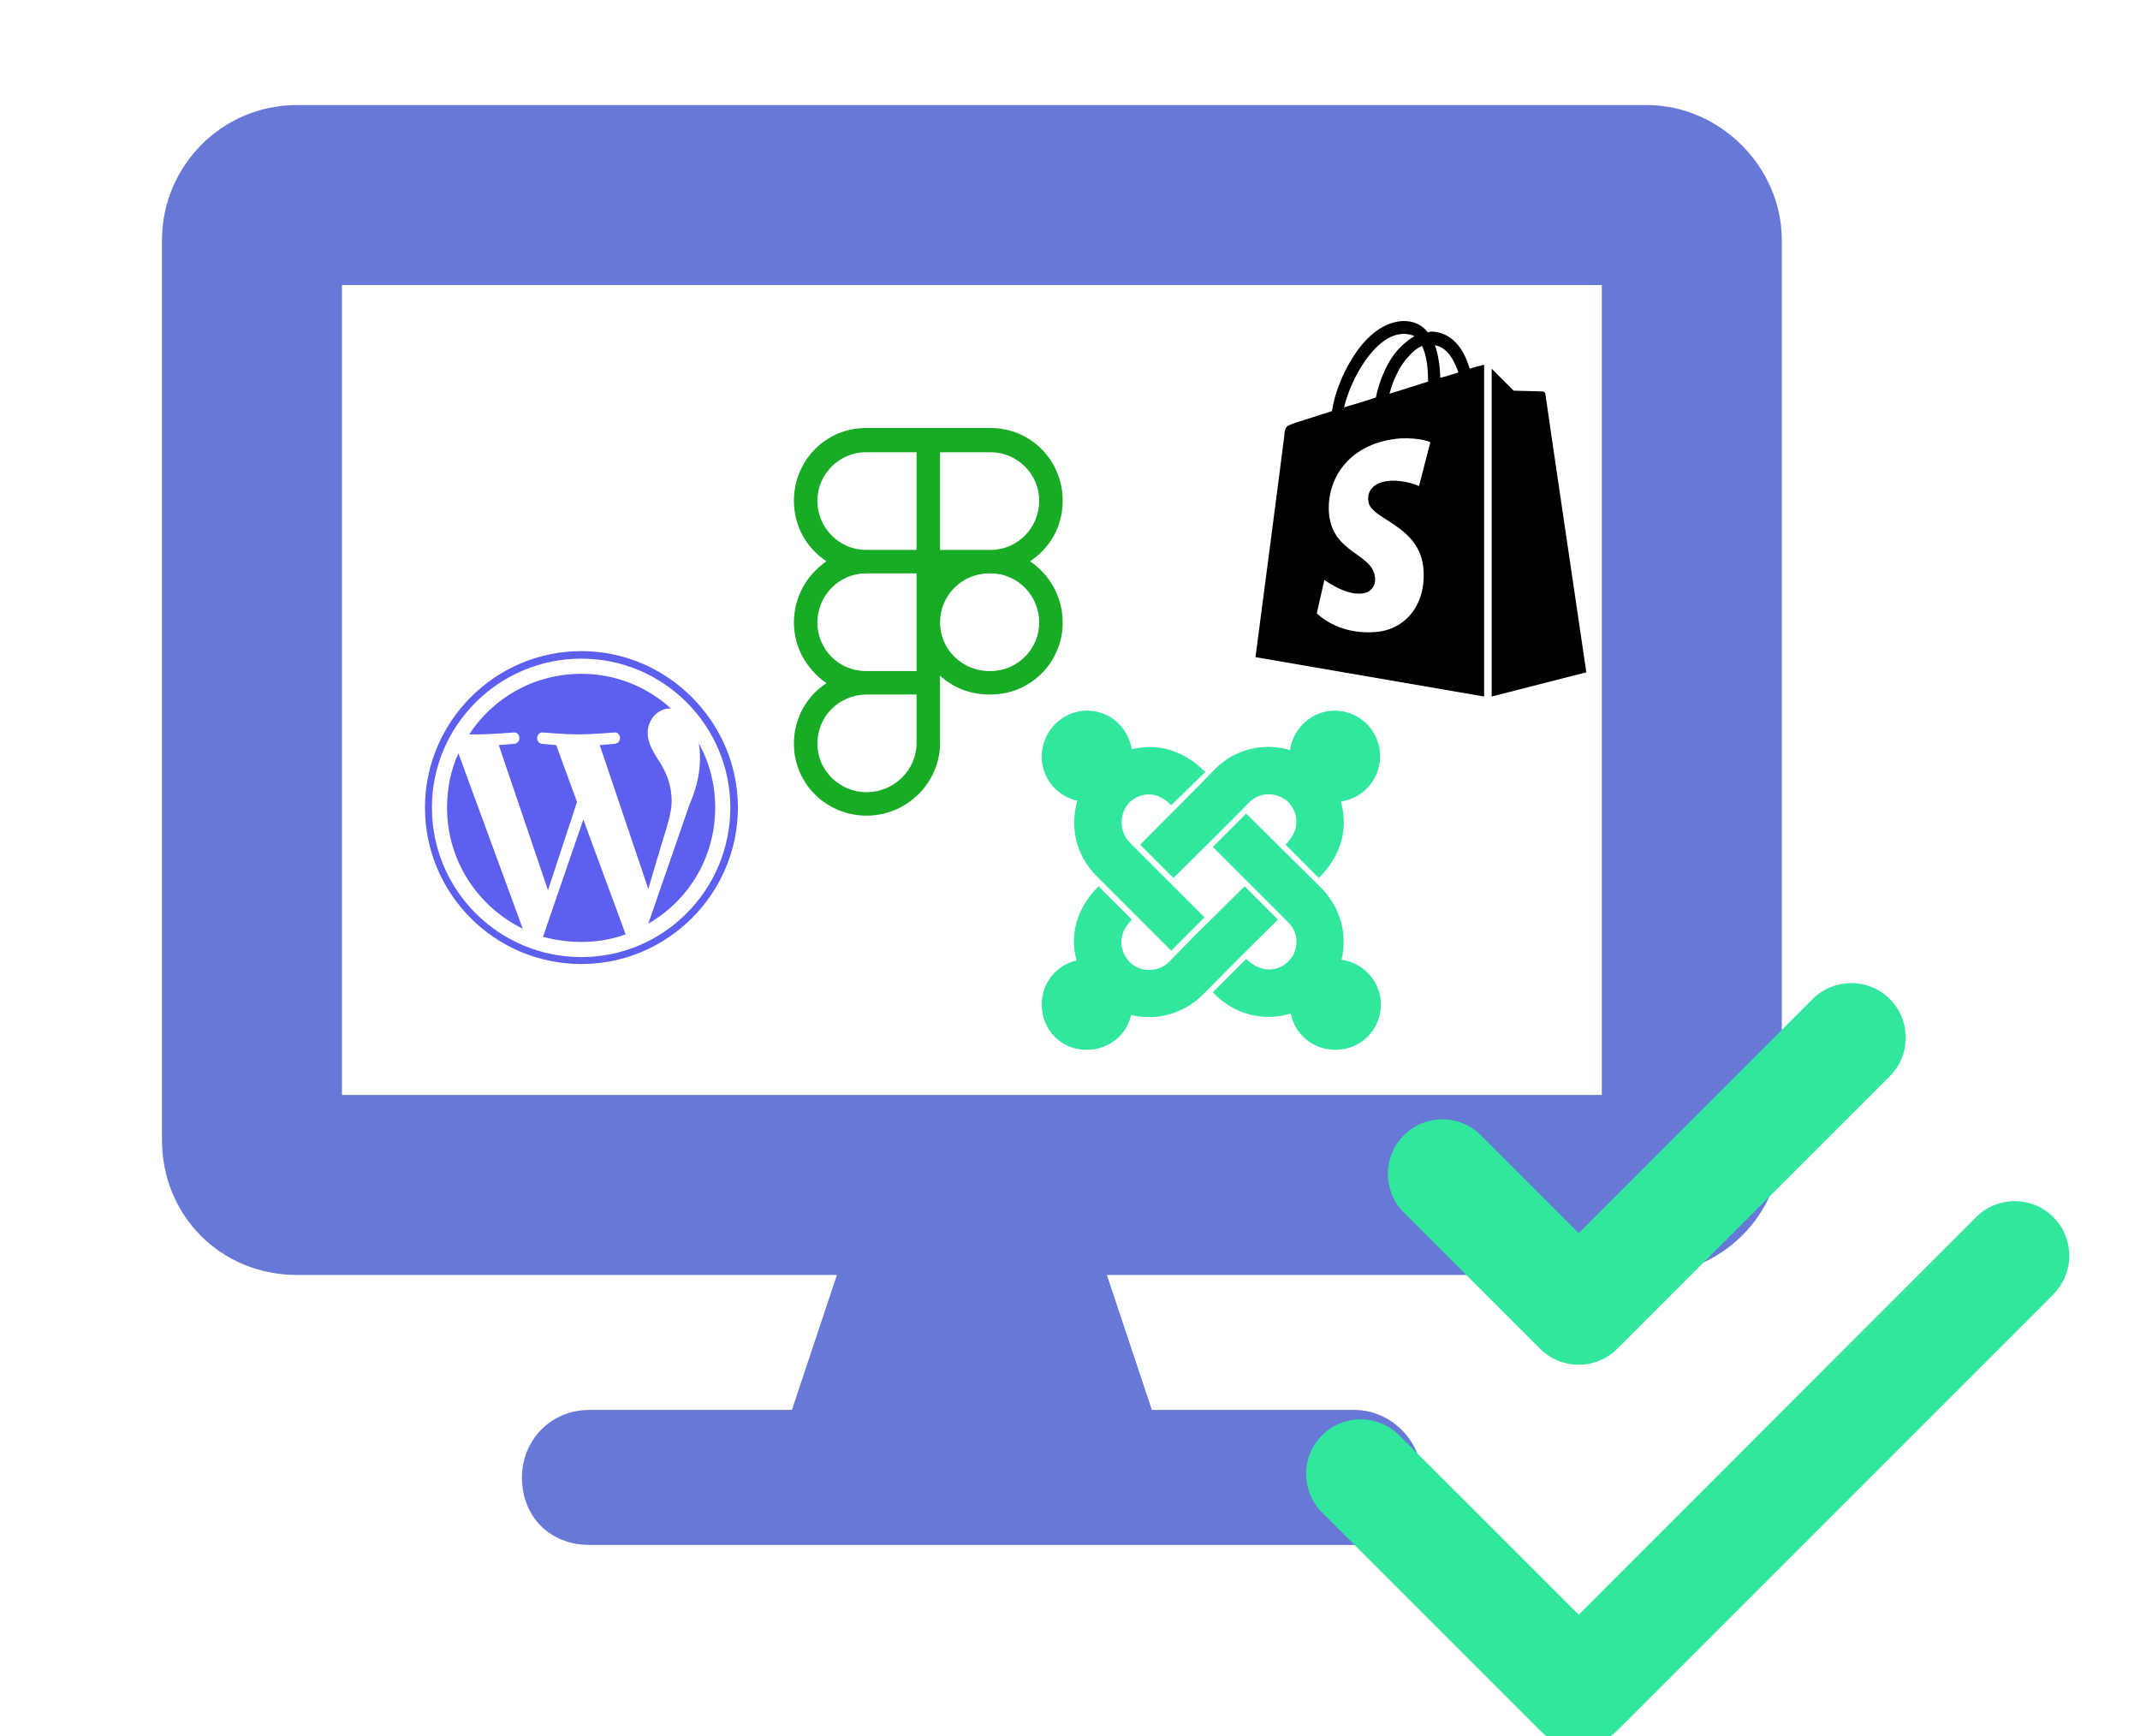<svg xmlns="http://www.w3.org/2000/svg" width="265" height="215" viewBox="0 0 265 215" fill="none"><g clip-path="url(#clip0_444_50)"><path d="M203.927 13.011H36.775c-9.402.0-16.715 7.661-16.715 16.715V141.161C20.06 150.564 27.373 157.877 36.775 157.877H103.636l-5.572 16.715H72.991C68.116 174.592 64.634 178.422 64.634 182.949 64.634 187.825 68.116 191.307 72.991 191.307H167.711C172.238 191.307 176.069 187.825 176.069 182.949 176.069 178.422 172.238 174.592 167.711 174.592H142.638l-5.572-16.715h66.861c9.054.0 16.716-7.313 16.716-16.716V29.727C220.643 20.672 212.981 13.011 203.927 13.011zM198.356 135.59H42.347V35.298H198.356V135.59z" fill="#6878d6"/><g clip-path="url(#clip1_444_50)"><path d="M234.017 133.267c2.637-2.637 2.637-6.919.0-9.555C231.38 121.075 227.098 121.075 224.462 123.712L195.5 152.695l-12.108-12.108C180.755 137.95 176.473 137.95 173.837 140.587 171.2 143.223 171.2 147.505 173.837 150.142l16.875 16.875C193.348 169.654 197.63 169.654 200.267 167.017l33.75-33.75zm20.25 27C256.904 157.63 256.904 153.348 254.267 150.712 251.63 148.075 247.348 148.075 244.712 150.712L195.5 199.945l-22.233-22.212C170.63 175.096 166.348 175.096 163.712 177.733 161.075 180.37 161.075 184.652 163.712 187.288l27 27C193.348 216.925 197.63 216.925 200.267 214.288l54-54V160.267z" fill="#30e79d"/><path d="M56.766 93.281c-.938 2.031-1.406 4.375-1.406 6.719C55.359 106.641 59.188 112.266 64.734 115L56.766 93.281zm26.406 5.938C83.172 97.109 82.469 95.703 81.844 94.609 80.984 93.281 80.203 92.109 80.203 90.703 80.203 89.219 81.375 87.734 82.938 87.734 83.016 87.734 83.094 87.734 83.172 87.812 80.203 85.078 76.297 83.438 72 83.438c-5.859.0-10.938 2.969-13.906 7.5.391.0.703.0 1.016.0C60.906 90.938 63.562 90.703 63.562 90.703 64.5 90.625 64.578 91.953 63.719 92.109 63.719 92.109 62.781 92.188 61.766 92.266L67.859 110.234 71.453 99.297 68.875 92.266C68.016 92.188 67.156 92.109 67.156 92.109 66.219 92.031 66.375 90.625 67.234 90.703 67.234 90.703 69.969 90.938 71.609 90.938 73.328 90.938 76.062 90.703 76.062 90.703 76.922 90.625 77.078 91.953 76.141 92.109 76.141 92.109 75.281 92.188 74.266 92.266L80.281 110.078l1.641-5.547C82.625 102.266 83.172 100.625 83.172 99.219zM72.234 101.484l-5 14.532C68.797 116.406 70.359 116.641 72 116.641 73.875 116.641 75.75 116.328 77.469 115.703 77.469 115.625 77.391 115.547 77.391 115.469L72.234 101.484zm14.297-9.453C86.609 92.578 86.688 93.125 86.688 93.75c0 1.719-.312 3.594-1.328 5.938L80.281 114.375C85.281 111.484 88.562 106.172 88.562 1e2 88.562 97.109 87.859 94.453 86.531 92.031zM91.375 1e2c0-10.625-8.75-19.375-19.375-19.375-10.703.0-19.375 8.75-19.375 19.375.0 10.703 8.672 19.375 19.375 19.375 10.625.0 19.375-8.672 19.375-19.375zm-.938.0c0 10.234-8.281 18.516-18.438 18.516C61.766 118.516 53.484 110.234 53.484 1e2c0-10.156 8.281-18.438 18.516-18.438 10.156.0 18.438 8.281 18.438 18.438z" fill="#5d5fef"/><path d="M191.375 48.844C191.375 48.562 191.188 48.469 190.906 48.469 190.719 48.469 187.438 48.375 187.438 48.375S185.469 46.406 184.719 45.656V86.25l11.719-3S191.375 49.031 191.375 48.844zM182 45.656C181.812 45.094 181.625 44.531 181.344 43.969 180.406 42.094 178.906 41.062 177.219 41.062H177.125C177.031 41.062 176.938 41.156 176.844 41.156 176.75 41.062 176.656 41.062 176.656 40.969 175.906 40.125 174.969 39.75 173.75 39.75 171.5 39.844 169.25 41.438 167.469 44.344 166.156 46.406 165.219 48.938 164.938 50.906 162.312 51.75 160.531 52.312 160.531 52.312 159.219 52.781 159.125 52.781 159.031 54 158.938 54.938 155.469 81.375 155.469 81.375l28.312 4.875V45.188C183.688 45.188 183.5 45.188 183.406 45.281 183.312 45.281 182.844 45.375 182 45.656zM176.844 47.25C175.344 47.719 173.656 48.281 172.062 48.75 172.531 46.969 173.375 45.188 174.5 44.062 174.875 43.594 175.438 43.125 176.094 42.844c.656 1.312.75 3.187.75 4.406zM173.75 41.344H173.844C174.312 41.344 174.781 41.438 175.156 41.625 174.5 42 173.938 42.469 173.375 43.031c-1.5 1.5-2.531 3.938-3 6.188C169.062 49.688 167.656 50.062 166.438 50.438 167.281 46.875 170.281 41.438 173.75 41.344zM169.438 61.969C169.531 64.406 175.906 64.875 176.281 70.594 176.562 75 173.938 78.094 170.094 78.281 165.5 78.562 163.062 75.938 163.062 75.938L164 71.812S166.531 73.688 168.5 73.5C169.812 73.5 170.375 72.375 170.281 71.625 170.094 68.438 164.938 68.625 164.562 63.469 164.281 59.156 167.188 54.75 173.469 54.281 175.906 54.188 177.125 54.75 177.125 54.75L175.719 60.188S174.125 59.438 172.156 59.531C169.438 59.719 169.344 61.5 169.438 61.969zM178.344 46.781C178.344 45.656 178.156 44.062 177.688 42.75 179.375 43.031 180.219 45 180.594 46.125 179.938 46.312 179.188 46.594 178.344 46.781z" fill="#000"/><path d="M98.312 62c0 3.188 1.594 5.906 4.031 7.5C99.906 71.188 98.312 73.906 98.312 77.094c0 3.094 1.594 5.812 4.031 7.5C99.906 86.188 98.312 88.906 98.312 92.094 98.312 97.062 102.344 101 107.312 101 112.281 101 116.406 96.969 116.406 92V83.656C118 85.156 120.156 86 122.5 86H122.688C127.656 86 131.594 81.969 131.594 77.094 131.594 73.906 130 71.188 127.562 69.5c2.438-1.594 4.032-4.312 4.032-7.5C131.594 57.031 127.656 53 122.688 53H107.219C102.25 53 98.312 57.031 98.312 62zM113.5 71V83.094H107.219c-3.375.0-6-2.719-6-6C101.219 73.719 103.938 71 107.219 71H113.5zM116.406 77.094C116.406 73.719 119.125 71 122.5 71H122.688C125.969 71 128.688 73.719 128.688 77.094 128.688 80.375 125.969 83.094 122.688 83.094H122.5C119.125 83.094 116.406 80.375 116.406 77.094zM107.219 86H113.5v6c0 3.375-2.812 6.094-6.188 6.094-3.374.0-6.093-2.719-6.093-6 0-3.375 2.625-6 6-6.094zm0-30H113.5V68.094H107.219c-3.281.0-6-2.719-6-6.094.0-3.281 2.719-6 6-6zM116.406 68.094V56h6.282C125.969 56 128.688 58.719 128.688 62 128.688 65.375 125.969 68.094 122.688 68.094h-6.282z" fill="#18ab26"/><path d="M129 93.719C129 96.344 130.875 98.594 133.406 99.156 132.469 102.344 133.219 105.906 135.75 108.438 140.438 113.125 136.875 109.562 145.031 117.719l4.125-4.125L139.875 104.312C138.562 102.906 138.562 100.75 139.875 99.344 141.094 98.219 143.156 97.75 145.031 99.719L149.25 95.594C146.438 92.781 143.25 92.031 140.156 92.781 139.688 90.062 137.438 88 134.625 88 131.531 88 129 90.531 129 93.719zm12.188 10.875L145.312 108.719C146.25 107.781 153.75 100.375 154.688 99.344 156 98.031 158.156 98.031 159.562 99.344 160.688 100.562 161.156 102.625 159.188 104.594L163.312 108.719C166.219 105.812 166.969 102.438 166.031 99.25 168.75 98.875 170.906 96.531 170.906 93.625 170.906 90.531 168.375 88 165.281 88 162.469 88 160.125 90.156 159.75 92.875 156.562 91.938 153 92.688 150.469 95.219 148.781 97 143.812 101.969 141.188 104.594zm24.937 14.25C166.875 115.75 166.031 112.469 163.688 110.031 162.562 108.906 164.156 110.5 154.312 100.75L150.188 104.875 159.562 114.25C160.875 115.562 160.875 117.719 159.562 119.031 158.344 120.25 156.281 120.625 154.312 118.75L150.188 122.875C152.812 125.688 156.562 126.531 159.844 125.5 160.312 128.125 162.656 130 165.375 130 168.469 130 171 127.562 171 124.375 171 121.562 168.844 119.219 166.125 118.844zM158.25 113.875l-4.125-4.125C145.969 117.812 149.344 114.438 144.75 119.125 143.438 120.438 141.188 120.438 139.875 119.125 138.656 117.812 138.281 115.75 140.156 113.875l-4.125-4.125C133.219 112.562 132.469 115.844 133.312 118.938 130.781 119.5 129 121.75 129 124.375 129 127.562 131.438 130 134.531 130 137.25 130 139.5 128.219 140.062 125.688 143.156 126.438 146.438 125.594 148.875 123.25c3-3 1.125-1.219 9.375-9.375z" fill="#30e79d"/></g></g><defs><clipPath id="clip0_444_50"><rect width="265" height="214.98" fill="#fff" transform="translate(0 0.02)"/></clipPath><clipPath id="clip1_444_50"><rect width="448" height="512" fill="#fff" transform="translate(-91 -148)"/></clipPath></defs></svg>